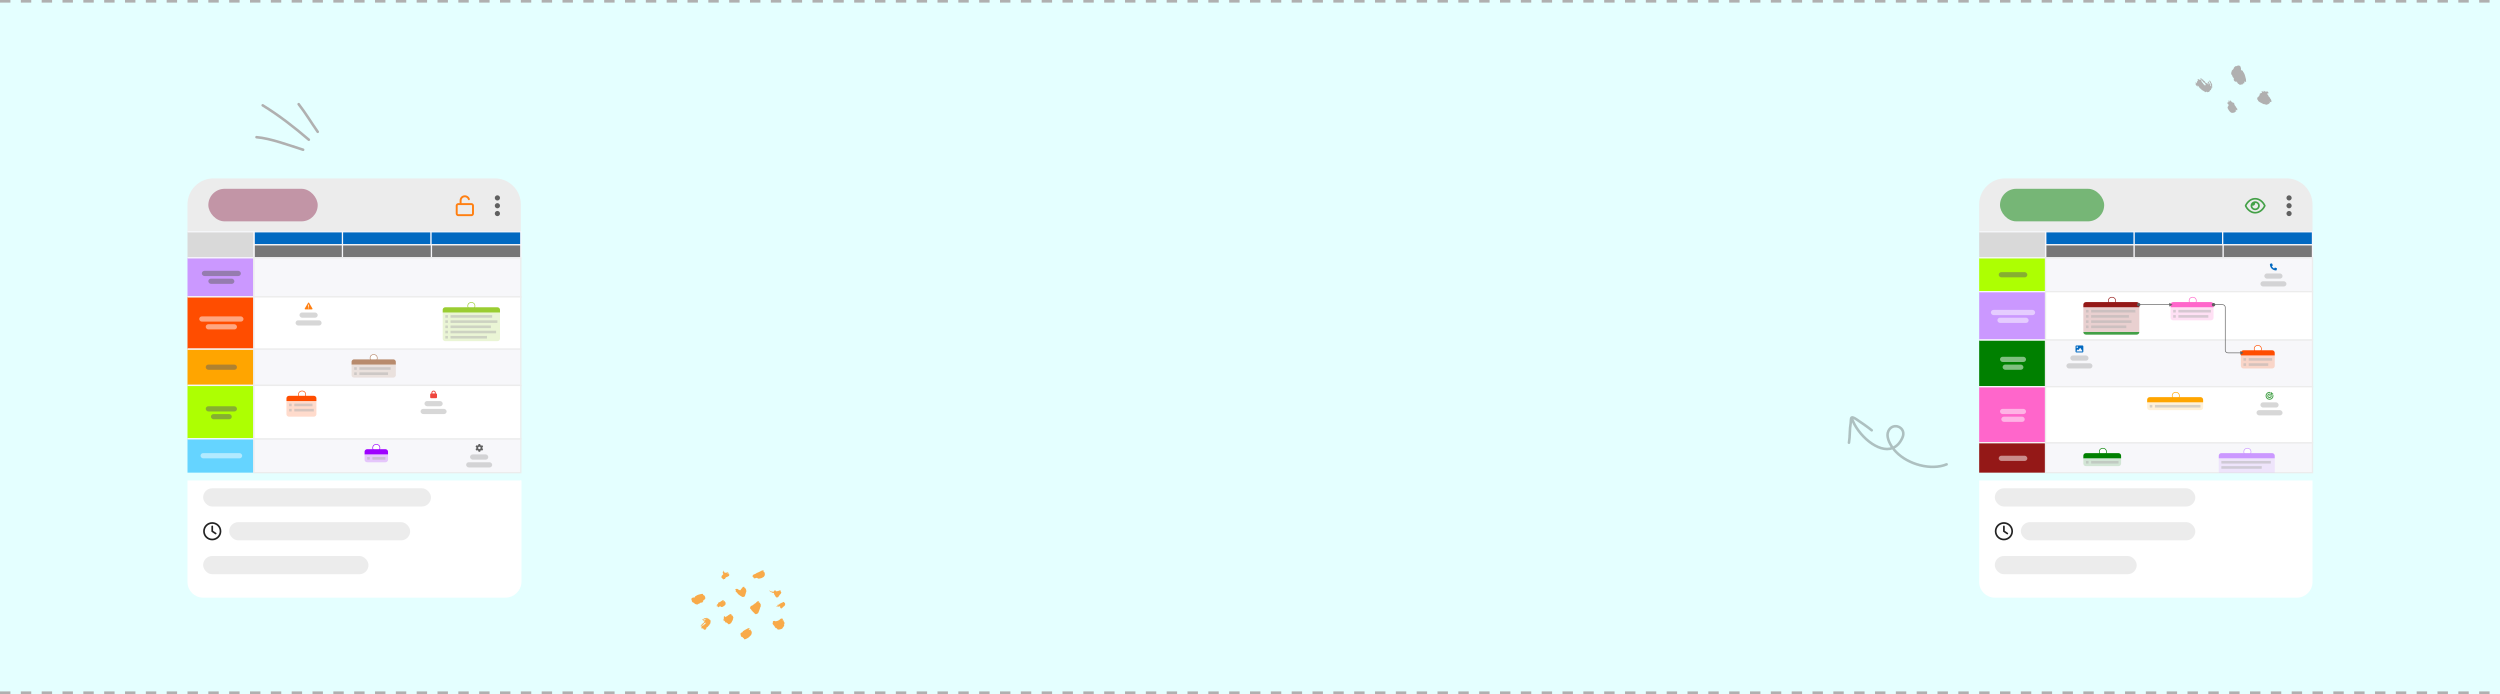 <svg width="1920" height="533" fill="none" xmlns="http://www.w3.org/2000/svg">
	<path fill="#E4FFFF" d="M0 0h1920v533H0z" />
	<path stroke="#B0B0B0" stroke-width="2" stroke-dasharray="8 8" d="M0 1h1920M0 532h1920" />
	<g filter="url(#a)" fill="#fff">
		<path d="M144 363.001h256v78c0 6.627-5.373 12-12 12H156c-6.627 0-12-5.373-12-12v-78Z" />
		<path d="M144 363.001h256-256Zm256 90H144h256Zm-256 0v-90 90Zm256.5-90v77.5c0 6.904-5.596 12.5-12.5 12.5 6.351 0 11.5-5.373 11.5-12v-78h1Z" mask="url(#path-13-outside-1_1293_1173)" />
	</g>
	<rect x="156" y="375.002" width="175" height="14" rx="7" fill="#ECECEC" />
	<rect x="156" y="427.002" width="127" height="14" rx="7" fill="#ECECEC" />
	<rect x="176" y="401.002" width="139" height="14" rx="7" fill="#ECECEC" />
	<g fill="#000" fill-opacity=".86">
		<path d="M162.996 415.002c-3.821-.018-6.998-3.047-6.996-7.003.002-3.985 3.207-7.003 7.007-6.997 3.844.006 6.999 3.069 6.993 7.004-.006 3.991-3.217 6.985-7.004 6.996Zm5.7-6.999c.022-3.121-2.565-5.693-5.694-5.694-3.124-.001-5.701 2.559-5.702 5.689-.002 3.131 2.579 5.693 5.697 5.694 3.121.002 5.718-2.565 5.699-5.689Z" />
		<path d="M162.344 406.15c0-.605-.003-1.21.004-1.816a.97.97 0 0 1 .069-.331c.086-.22.267-.334.492-.361.398-.049.69.199.733.566.008.065.013.131.013.196v3.172c0 .052.013.083.058.112.738.492 1.475.985 2.213 1.479a.815.815 0 0 1 .317.361c.098.236.011.536-.188.707-.278.238-.54.215-.803.042-.865-.57-1.724-1.148-2.588-1.72a.679.679 0 0 1-.321-.613c.004-.598.002-1.196.002-1.794h-.001Z" />
	</g>
	<path d="M144 157c0-11.046 8.954-20 20-20h216c11.046 0 20 8.954 20 20v21H144v-21Z" fill="#ECECEC" />
	<rect x="160" y="145" width="84" height="25" rx="12.5" fill="#993E60" opacity=".5" />
	<path d="M382 166c-.55 0-1.02-.2-1.41-.59-.39-.39-.59-.86-.59-1.41 0-.55.2-1.02.59-1.41.39-.39.86-.59 1.41-.59.55 0 1.02.2 1.41.59.39.39.59.86.59 1.41 0 .55-.2 1.02-.59 1.41-.39.39-.86.59-1.41.59Zm0-6c-.55 0-1.02-.2-1.41-.59-.39-.39-.59-.86-.59-1.41 0-.55.2-1.02.59-1.41.39-.39.86-.59 1.41-.59.55 0 1.02.2 1.41.59.39.39.59.86.59 1.41 0 .55-.2 1.02-.59 1.41-.39.39-.86.59-1.41.59Zm0-6c-.55 0-1.02-.2-1.41-.59-.39-.39-.59-.86-.59-1.41 0-.55.2-1.02.59-1.41.39-.39.86-.59 1.41-.59.55 0 1.02.2 1.41.59.39.39.59.86.59 1.41 0 .55-.2 1.02-.59 1.41-.39.39-.86.59-1.41.59Z" fill="#606060" />
	<path d="M354.498 156.003h7.404c.566.001 1.07.173 1.48.573.356.347.562.772.6 1.269.017.214.017.431.017.646.002 1.81.003 3.62 0 5.43 0 .557-.174 1.053-.565 1.457a1.929 1.929 0 0 1-1.259.604 5.84 5.84 0 0 1-.478.017c-3.21.001-6.421.002-9.631 0-.636-.001-1.174-.234-1.589-.723a1.915 1.915 0 0 1-.46-1.131 9.048 9.048 0 0 1-.016-.546c-.001-1.843-.002-3.687.001-5.53.001-.469.13-.903.422-1.276.31-.396.711-.655 1.21-.741.197-.034.4-.041.601-.047.252-.008.504-.002.77-.002v-.112c.001-.672-.012-1.345.008-2.017.028-.945.337-1.791.961-2.512a3.847 3.847 0 0 1 1.951-1.215 3.727 3.727 0 0 1 1.069-.146c.781.018 1.514.216 2.176.644.57.368 1.023.843 1.343 1.441.134.251.263.507.313.792.059.326-.091.615-.386.777a.721.721 0 0 1-.995-.311c-.077-.158-.142-.322-.217-.482-.174-.369-.447-.653-.769-.896a2.302 2.302 0 0 0-1.434-.469c-.625.004-1.194.192-1.677.605-.462.395-.715.903-.81 1.494a3.379 3.379 0 0 0-.039.493c-.004.602-.002 1.204-.002 1.807v.107h.001Zm2.501 8.502H361.966c.159 0 .307-.038.417-.161.101-.112.123-.255.123-.4v-2.941c0-.981.001-1.961-.001-2.942 0-.163-.027-.32-.159-.435-.118-.103-.263-.129-.415-.129h-9.9c-.278.009-.434.115-.507.354a.794.794 0 0 0-.029.223l-.001 4.446v1.446c.001.271.114.44.348.511.07.021.148.027.223.027 1.644.002 3.289.001 4.933.001h.001Z" fill="#FF7F11" />
	<g stroke="#F7F7FA">
		<path fill="#0169C1" d="M195 178h68.333v10H195z" />
		<path fill="#0169C1" d="M263 178h68.333v10H263z" />
		<path fill="#0169C1" d="M331 178h69v10h-69z" />
		<path fill="#777" d="M331 188h69v10h-69zM195 188h68.333v10H195z" />
		<path fill="#777" d="M263 188h68.333v10H263z" />
	</g>
	<path d="M144 178h51v20h-51v-20Z" fill="#D9D9D9" />
	<path d="M195 178h.5v-.5h-.5v.5Zm0 20v.5h.5v-.5h-.5Zm-51-19.5h51v-1h-51v1Zm50.5-.5v20h1v-20h-1Zm.5 19.5h-51v1h51v-1Z" fill="#F7F7FA" />
	<path d="M144 198h51v30h-51v-30Z" fill="#CB98FF" />
	<path d="M195 198h.5v-.5h-.5v.5Zm0 30v.5h.5v-.5h-.5Zm-51-29.5h51v-1h-51v1Zm50.5-.5v30h1v-30h-1Zm.5 29.5h-51v1h51v-1Z" fill="#F7F7FA" />
	<path d="M144 268h51v28h-51v-28Z" fill="orange" />
	<path d="M195 268h.5v-.5h-.5v.5Zm0 28v.5h.5v-.5h-.5Zm-51-27.5h51v-1h-51v1Zm50.5-.5v28h1v-28h-1Zm.5 27.5h-51v1h51v-1Z" fill="#F7F7FA" />
	<path d="M144 228h51v40h-51v-40Z" fill="#FF4D00" />
	<path d="M195 228h.5v-.5h-.5v.5Zm0 40v.5h.5v-.5h-.5Zm-51-39.5h51v-1h-51v1Zm50.5-.5v40h1v-40h-1Zm.5 39.5h-51v1h51v-1Z" fill="#F7F7FA" />
	<path d="M144 296h51v41h-51v-41Z" fill="#ADFF02" />
	<path d="M195 296h.5v-.5h-.5v.5Zm0 41v.5h.5v-.5h-.5Zm-51-40.5h51v-1h-51v1Zm50.5-.5v41h1v-41h-1Zm.5 40.5h-51v1h51v-1Z" fill="#F7F7FA" />
	<path d="M144 337h51v26h-51v-26Z" fill="#65D4FF" />
	<path d="M195 337h.5v-.5h-.5v.5Zm-51 .5h51v-1h-51v1Zm50.5-.5v26h1v-26h-1Z" fill="#F7F7FA" />
	<path d="M195 337h205v26H195v-26Z" fill="#F7F7FA" />
	<path d="M195 337v-.5h-.5v.5h.5Zm205 0h.5v-.5h-.5v.5Zm0 26v.5h.5v-.5h-.5Zm-205 0h-.5v.5h.5v-.5Zm0-25.5h205v-1H195v1Zm204.5-.5v26h1v-26h-1Zm.5 25.5H195v1h205v-1Zm-204.5.5v-26h-1v26h1Z" fill="#ECECEC" />
	<path d="M195 198h205v30H195v-30Z" fill="#F7F7FA" />
	<path d="M195 198v-.5h-.5v.5h.5Zm205 0h.5v-.5h-.5v.5Zm0 30v.5h.5v-.5h-.5Zm-205 0h-.5v.5h.5v-.5Zm0-29.5h205v-1H195v1Zm204.5-.5v30h1v-30h-1Zm.5 29.5H195v1h205v-1Zm-204.5.5v-30h-1v30h1Z" fill="#ECECEC" />
	<path d="M195 268h205v28H195v-28Z" fill="#F7F7FA" />
	<path d="M195 268v-.5h-.5v.5h.5Zm205 0h.5v-.5h-.5v.5Zm0 28v.5h.5v-.5h-.5Zm-205 0h-.5v.5h.5v-.5Zm0-27.5h205v-1H195v1Zm204.5-.5v28h1v-28h-1Zm.5 27.5H195v1h205v-1Zm-204.5.5v-28h-1v28h1Z" fill="#ECECEC" />
	<path d="M195 228h205v40H195v-40Z" fill="#fff" />
	<path d="M195 228v-.5h-.5v.5h.5Zm205 0h.5v-.5h-.5v.5Zm0 40v.5h.5v-.5h-.5Zm-205 0h-.5v.5h.5v-.5Zm0-39.5h205v-1H195v1Zm204.5-.5v40h1v-40h-1Zm.5 39.5H195v1h205v-1Zm-204.5.5v-40h-1v40h1Z" fill="#ECECEC" />
	<path d="M195 296h205v41H195v-41Z" fill="#fff" />
	<path d="M195 296v-.5h-.5v.5h.5Zm205 0h.5v-.5h-.5v.5Zm0 41v.5h.5v-.5h-.5Zm-205 0h-.5v.5h.5v-.5Zm0-40.5h205v-1H195v1Zm204.5-.5v41h1v-41h-1Zm.5 40.5H195v1h205v-1Zm-204.5.5v-41h-1v41h1Z" fill="#ECECEC" />
	<circle cx="362" cy="235" r="2.75" fill="#fff" stroke="#9ACD31" stroke-width=".5" />
	<path d="M340 238a2 2 0 0 1 2-2h40a2 2 0 0 1 2 2v2h-44v-2Z" fill="#9ACD31" />
	<path opacity=".2" d="M340 240h44v20a2 2 0 0 1-2 2h-40a2 2 0 0 1-2-2v-20Z" fill="#9ACD31" />
	<g fill="#B0B0B0">
		<path opacity=".5" d="M342 242h2v2h-2zM346 242h32v2h-32zM342 246h2v2h-2zM346 246h36v2h-36zM342 250h2v2h-2zM346 250h31v2h-31zM342 254h2v2h-2zM346 254h35v2h-35zM342 258h2v2h-2zM346 258h28v2h-28z" />
	</g>
	<rect opacity=".5" x="158" y="280" width="24" height="4" rx="2" fill="#606060" />
	<g fill="#fff">
		<rect opacity=".5" x="153" y="243" width="34" height="4" rx="2" />
		<rect opacity=".5" x="158" y="249" width="24" height="4" rx="2" />
	</g>
	<rect opacity=".5" x="154" y="348" width="32" height="4" rx="2" fill="#fff" />
	<g fill="#606060">
		<rect opacity=".5" x="155" y="208" width="30" height="4" rx="2" />
		<rect opacity=".5" x="160" y="214" width="20" height="4" rx="2" />
	</g>
	<g fill="#606060">
		<rect opacity=".5" x="158" y="312" width="24" height="4" rx="2" />
		<rect opacity=".5" x="162" y="318" width="16" height="4" rx="2" />
	</g>
	<circle cx="287" cy="275" r="2.75" fill="#fff" stroke="#B88B6D" stroke-width=".5" />
	<path d="M270 278a2 2 0 0 1 2-2h30a2 2 0 0 1 2 2v2h-34v-2Z" fill="#B88B6D" />
	<path opacity=".2" d="M270 280h34v8a2 2 0 0 1-2 2h-30a2 2 0 0 1-2-2v-8Z" fill="#B88B6D" />
	<g fill="#B0B0B0">
		<path opacity=".5" d="M272 282h2v2h-2zM276 282h24v2h-24zM272 286h2v2h-2zM276 286h22v2h-22z" />
	</g>
	<circle cx="232" cy="303" r="2.75" fill="#fff" stroke="#FF4D00" stroke-width=".5" />
	<path d="M220 306a2 2 0 0 1 2-2h19a2 2 0 0 1 2 2v2h-23v-2Z" fill="#FF4D00" />
	<path opacity=".2" d="M220 308h23v10a2 2 0 0 1-2 2h-19a2 2 0 0 1-2-2v-10Z" fill="#FF4D00" />
	<g fill="#B0B0B0">
		<path opacity=".5" d="M222 310h2v2h-2zM226 310h14v2h-14zM222 314h2v2h-2zM226 314h15v2h-15z" />
	</g>
	<circle cx="289" cy="344" r="2.75" fill="#fff" stroke="#9E01FF" stroke-width=".5" />
	<path d="M280 347a2 2 0 0 1 2-2h14a2 2 0 0 1 2 2v2h-18v-2Z" fill="#9E01FF" />
	<path opacity=".2" d="M280 349h18v4a2 2 0 0 1-2 2h-14a2 2 0 0 1-2-2v-4Z" fill="#9E01FF" />
	<g fill="#B0B0B0">
		<path opacity=".5" d="M282 351h2v2h-2zM286 351h10v2h-10z" />
	</g>
	<rect opacity=".5" x="361" y="349" width="14" height="4" rx="2" fill="#B0B0B0" />
	<rect opacity=".5" x="358" y="355" width="20" height="4" rx="2" fill="#B0B0B0" />
	<path d="M368.169 346.999c-.175-.018-.332-.031-.488-.052-.139-.018-.227-.094-.255-.236-.038-.196-.08-.391-.126-.585a.159.159 0 0 0-.069-.085 8.563 8.563 0 0 0-.418-.234.157.157 0 0 0-.11-.015c-.19.055-.378.115-.566.179-.138.047-.245.012-.336-.096a2.963 2.963 0 0 1-.478-.813.269.269 0 0 1 .081-.322c.146-.128.291-.259.44-.384.047-.039.057-.08.055-.137-.005-.149.002-.299-.003-.448a.187.187 0 0 0-.048-.119c-.138-.132-.283-.258-.424-.386-.129-.116-.152-.211-.088-.367.109-.268.249-.518.43-.744.134-.168.206-.189.408-.125.177.056.353.115.531.167.032.009.078 0 .109-.017.14-.077.278-.158.413-.243a.168.168 0 0 0 .073-.093c.047-.19.087-.382.128-.574a.26.26 0 0 1 .217-.218c.334-.07.669-.067 1.004-.004.126.023.197.099.223.223.04.192.081.384.127.574a.174.174 0 0 0 .074.093c.135.085.274.166.413.243a.161.161 0 0 0 .109.016c.19-.056.379-.115.567-.179.132-.045.237-.015.33.088.222.246.369.534.487.838.045.115.013.22-.082.304-.15.134-.301.267-.446.406a.192.192 0 0 0-.047.119 5.553 5.553 0 0 0 0 .447.196.196 0 0 0 .049.119c.141.134.288.261.432.392.118.108.139.205.081.354a2.995 2.995 0 0 1-.466.787c-.098.121-.185.146-.333.1-.189-.059-.377-.122-.567-.178a.178.178 0 0 0-.117.017 7.82 7.82 0 0 0-.41.23.171.171 0 0 0-.074.092c-.047.197-.087.395-.129.593-.025.116-.095.191-.213.209-.167.027-.336.045-.489.065l.001-.001Zm-.019-2.067a.949.949 0 0 0 .948-.933.948.948 0 0 0-1.895-.01.948.948 0 0 0 .947.943Z" fill="#606060" />
	<rect opacity=".5" x="230" y="240" width="14" height="4" rx="2" fill="#B0B0B0" />
	<rect opacity=".5" x="227" y="246" width="20" height="4" rx="2" fill="#B0B0B0" />
	<path d="M237.035 237.625h-2.522a.56.56 0 0 1-.287-.068.437.437 0 0 1-.217-.307.504.504 0 0 1 .067-.36l.72-1.221.689-1.168.602-1.023.511-.865a.448.448 0 0 1 .173-.175.46.46 0 0 1 .586.101c.052.06.091.132.132.202l.5.85.466.796.492.838.491.836.477.813a.563.563 0 0 1 .085.304.454.454 0 0 1-.385.438.838.838 0 0 1-.123.009h-2.457Zm.247-2.812v-.563c0-.037-.001-.074-.005-.112a.27.27 0 0 0-.218-.254.275.275 0 0 0-.307.147.395.395 0 0 0-.033.173v1.191c0 .031.001.062.004.093a.27.27 0 0 0 .213.249.274.274 0 0 0 .31-.14.393.393 0 0 0 .036-.179v-.605Zm.093 1.689a.364.364 0 0 0-.375-.377.364.364 0 0 0-.375.374c0 .219.157.375.378.375a.363.363 0 0 0 .372-.372Z" fill="#FF7F11" />
	<rect opacity=".5" x="326" y="308" width="14" height="4" rx="2" fill="#B0B0B0" />
	<rect opacity=".5" x="323" y="314" width="20" height="4" rx="2" fill="#B0B0B0" />
	<path d="M331.313 302.181v-.034c0-.167-.002-.335.001-.502.004-.229.048-.451.141-.663.086-.197.207-.371.365-.52a1.691 1.691 0 0 1 .928-.437c.072-.009.145-.021.218-.024a1.909 1.909 0 0 1 .668.119c.128.049.25.11.359.191a1.504 1.504 0 0 1 .469.507 1.728 1.728 0 0 1 .22.756c.004.191.004.383.005.575v.033h.026c.064.001.128 0 .192.003a.75.75 0 0 1 .467.186.704.704 0 0 1 .248.495c.003.037.004.075.004.113l.001 2.099a.738.738 0 0 1-.59.722.957.957 0 0 1-.177.018l-3.693.001a.787.787 0 0 1-.449-.121.725.725 0 0 1-.34-.626c-.001-.721-.002-1.441 0-2.162a.721.721 0 0 1 .454-.666.888.888 0 0 1 .331-.062h.152v-.001Zm2.626-.001v-.481c0-.103-.011-.206-.038-.306a.87.87 0 0 0-.255-.424.955.955 0 0 0-.545-.235.96.96 0 0 0-.435.054.866.866 0 0 0-.46.361.97.97 0 0 0-.144.52c-.002.163 0 .326 0 .489l.001.023h1.876v-.001Z" fill="#EF453D" />
	<g fill-rule="evenodd" clip-rule="evenodd" fill="#B0B0B0">
		<path d="m1725.1 62.385-.56.553c-.3.04-.34-.339-.62-.361-.12.102-.23.206-.41.36.14.384.43.85-.15 1.174-.22.131-.3-.228-.48-.16-.36.175-.39.5-.5.877-.77-.128-1.46.343-2.26.331-.38-.231-.59-.707-1.13-.77-.17-.019-.44-.336-.44-.51.02-.536-.59-.469-.68-.735-.13-.395-.45-.498-.6-.753-.34.139-.3.35-.29.668-.66-.599-1.34-1.062-1.56-1.939.11-.136.23-.285.41-.502-.36-.2-.3-.659-.58-.92-.47-.433-.74-.976-.88-1.571-.12-.498-.48-.79-.81-1.132.02-.506.04-1.024.07-1.552l.21-.02c.02-.216-.03-.503.08-.691.16-.259.08-.618.42-.806.24-.131.42-.38.61-.585.17-.17.37-.33.46-.534.13-.265.11-.626.28-.846.31-.411.73-.751 1.13-1.15.59.18 1.12-.168 1.63-.363.63-.237 1.17-.11 1.67.114.51.23.65.845.8 1.337.19.63.29 1.3.16 1.966.76.175 1.47.355 1.61 1.252 1.4 1.61 1.61 3.686 2.2 5.609.15.51-.13 1.1.21 1.659ZM1738.61 70.624c-.02-.318-.4-.357-.35-.649.21-.285.58-.286.73-.11.53.653 1.19.528 1.87.444.2-.025.41-.004.61-.003.51.192.54.703.75 1.098-.04.217-.23.302-.37.437-.21.065-.37-.371-.62-.033-.13.257.08.612.17.698.5.508.84 1.084 1.03 1.759.79.285.84 1.144 1.33 1.667.52.554.68 1.251.71 1.996.02.314-.25.378-.34.595-.29-.304-.74-.035-1.04-.704.03.643.4.984.09 1.243-.5.417-1.01.957-1.6 1.083-.56.122-1.28.636-1.87-.04a.298.298 0 0 0-.21-.07c-1.17.146-2.02-.6-2.97-1.05-.76-.359-1.5-.757-2.11-1.369-.34-.34-.25-.944-.77-1.089-.12-.492.09-.988-.29-1.483 1.27-.122 1.25-1.504 2.12-1.964.08-.226-.12-.303-.15-.464 0-.224.26-.273.26-.267.18-.386-.21-.457-.05-.677.15-.038.21.082.3.165.38.027.45-.416.76-.508h.6c.11-.478-.17-.86-.34-1.323.32-.096.57-.056.8.212.23.273.48.552.95.406ZM1686.12 64.107c.27.06.35.258.53.183 0-.36-.43-.44-.55-.756.08-.094.15-.179.28-.331l.83.822c-.33-.643.55-1.175.13-1.762.33.07.51-.146.69-.36.05-.291-.33-.328-.35-.593.11-.254.35-.41.56-.594.31.044.41.35.64.507.39.012.79.08 1.14-.16.06.224.39.336.39.428 0 .412.53.595.39 1.069-.14.438.62.508.5.99.69.03.52.821 1 1.098.43.252.75.704 1.09 1.046.23-.076.11-.212.16-.32.22-.239.27.258.47.122.01-.062.06-.14.03-.194-.29-.706-.57-1.427-1.27-1.846-.73-.438-.78-.406-1.28-1.37-.15-.273-.62.055-.56-.422.04-.264-.46-.347-.33-.708-.27-.076-.52-.265-.83-.233-.06-.122.01-.2.09-.288.24-.275.52-.33.84-.128.26.17.37.526.73.588.25.045.28.431.61.406.07-.006.25.167.24.24-.07.512.36.469.63.652.26.179.54.401.65.806.13.499.62.723 1.11.925.27.113.33-.17.53-.131.05.513.47.739.77 1.02.2.012.32-.162.31-.183-.23-.281-.13-.828-.68-.853.03-.42-.14-.895.41-1.205.15.219.29.493.4.713.11.24.17.505.4.677.26.2.11.614.44.787.33.178.13.414.1.674-.03.261.46.39.35.762.26-.017.33-.239.49-.361-.04-.336-.42-.503-.38-.94.06-.641-.03-.64-.65-1.69-.23-.382-.36-.818-.54-1.257.69-.107 1 .327 1.21.832.18.423.43.805.62 1.196.18.366.64.722.43 1.274-.14.37.31.713.14 1.115-.19-.006-.4-.04-.52.294l.73.076c-.1.364-.32.533-.7.481.16.749-.6 1.227-.54 1.906-.28.26-.57.09-.87.153.07.137.14.27.2.407-.03.195-.49-.038-.37.387.03.122-.26.391-.46.505-.15.089-.38.06-.58.051-.28-.012-.33.334-.58.367-.1-.467-.52-.415-.81-.526-.43-.16-.6.574-1.21.257-.04-.031.14-.341-.08-.383-.81-.15-1.29-.944-2.11-1.082-.06-.01-.11-.14-.17-.157-.49-.119-.13-1.053-.89-.888-.32-.313-.74-.574-.93-.95-.28-.583-.72-1.009-1.16-1.451-.05-.053-.12-.088-.21-.147-.19.14-.07.346-.08.509 0 .112.26.178.07.422-.73-.708-1.56-1.308-1.64-2.478ZM1712.75 77.75c-.19-.24-.31-.39-.42-.52-.02-.129.02-.143.14-.133.19.017.38-.02.55.164.29.331.63.621.93.946.25.263.52.492.88.518.55.04.77.498 1.12.751-.03.651.2 1.127.55 1.638.35.52.84.97 1.03 1.621.08.27.43.46.65.679.01.361-.05.717.18 1.016l-.36.354c-.37 0-.43-.445-.77-.522-.19.077-.39.201-.17.406.23.22-.17.623.5.66-.75.483-1.38.752-1.71 1.262-.28.216-.37-.18-.69-.055-.87.348-1.57.11-2.24-.47-.81-.704-1.33-1.593-1.83-2.51-.39-.7-.43-1.321.14-1.983.52-.6.42-1.186-.14-1.773-.23-.23-.46-.45-.68-.665.05-.295.28-.074.36-.162.33-.126.01-.59.42-.683.26-.04.28.373.56.35.02-.06.07-.151.05-.174-.25-.252-.17-.675-.5-.894-.09-.059.07-.2.15-.286.25-.067.34.16.48.28.15.13.28.276.37.366.23.068.27-.087.45-.182Z" />
	</g>
	<path d="M229.373 80c5.334 6.841 9.686 14.18 14.627 21.23m-42.253-20.339c12.668 7.779 24.434 16.959 35.422 26.404M197 105.357c10.92.906 25.316 6.353 35.802 9.643" stroke="#B0B0B0" stroke-width="2" stroke-miterlimit="1.5" stroke-linecap="round" stroke-linejoin="round" />
	<g fill-rule="evenodd" clip-rule="evenodd" fill="#F8AA49">
		<path d="m539.717 456.022.399.398c.029.216-.244.244-.26.446l.26.288c.277-.096.614-.302.848.109.095.153-.165.215-.116.344.127.25.361.275.634.354-.093.548.248 1.04.239 1.605-.167.274-.511.423-.556.809-.014.121-.243.313-.369.309-.387-.011-.338.42-.531.484-.285.095-.36.32-.544.429.1.242.253.211.483.205-.433.472-.767.952-1.401 1.112a45.837 45.837 0 0 0-.363-.289c-.144.251-.476.209-.665.413-.312.334-.705.524-1.135.624-.359.083-.57.338-.817.576l-1.122-.049-.014-.151c-.157-.014-.364.023-.5-.059-.186-.112-.446-.056-.582-.298-.095-.171-.275-.295-.423-.434-.123-.117-.238-.259-.385-.329-.192-.092-.453-.073-.612-.194-.297-.227-.543-.52-.831-.807.13-.418-.121-.799-.262-1.163-.172-.446-.079-.831.083-1.185.165-.362.61-.463.966-.57.455-.135.939-.205 1.42-.114.126-.539.256-1.048.905-1.145 1.163-1 2.663-1.146 4.052-1.565.369-.111.795.09 1.199-.153ZM601.398 475.524l-.24.022c-.066.126.076.179.109.282.029.197-.275.207-.247.437.046.037.108.129.168.128.772-.019.676.213.712.843.004.074.024.095.074.155.703.832.701 1.428.029 2.269.088.112.28-.017.359.185-.173.323-.015.794-.44 1.077-.088.059-.04.321-.054.49-.543-.05-.314.859-.909.744-.151.164 0 .371-.103.541-.12.197-.339.169-.507.254-.584.301-1.245.354-1.865.534-.522.151-1.079-.117-1.579-.251-.138-.203-.042-.406-.091-.592l-.39.168c.037-.196.068-.358.095-.508-.276-.058-.309.204-.513.235l-.84-.837v-.458c-.578-.009-.603-.482-.7-.911-.704.004-.521-.885-1.082-1.042.016-.323-.13-.642.187-.883.035-.027.064-.124.046-.147-.376-.458.073-.828.146-1.222.358-.153.748-.161 1.142-.147.087.003.211-.037.255.006.551.543 1.09.051 1.631-.007.469-.05.872-.295 1.266-.512a5.41 5.41 0 0 0 1.084-.772c.359-.335.771-.783 1.398-.44.112.061.286.016.431.007.247-.016.353.133.428.352ZM580.471 471.732c-.293-.115-.581-.251-.818-.509-.451-.49-.92-.966-1.419-1.406a3.149 3.149 0 0 1-.603-.746c-.118-.2-.459-.072-.41-.376.04-.248-.24-.302-.319-.474-.09-.194-.077-.444-.359-.537-.119-.048-.173.281-.349.076-.346-.396.355-.66.135-1.06l-.285.136c-.116-.078-.078-.242-.044-.284.274-.345.387-.797.745-1.084a1.37 1.37 0 0 1 .421-.248c.511-.181 1.035-.405 1.385-.834.216-.263.565-.216.776-.48.18-.225.341-.559.736-.511.37-.367.763-.715 1.103-1.107.45-.52 1.025-.524 1.623-.455.089.011.162.151.236.224-.111.295-.183.585-.507.89.334-.107.525-.183.745-.169.301.019.484.116.496.439.006.135-.048.282.089.397.384.322.441.766.396 1.219-.043.433.127.868-.216 1.304-.247.315-.249.812-.398 1.214-.399 1.077-.792 2.157-1.239 3.215-.215.509-.736.721-1.223.925-.223.092-.456.159-.697.241ZM575.786 482.822c-.206.241-.496.428-.505.627-.014.327-.462.092-.393.423.558.072.999-.396 1.55-.36.117.296.223.594.175.841.139.196.27.11.424.17.139.491.383 1.015.296 1.56-.111.691-.266 1.392-.801 1.92-.248.245-.516.472-.736.739-.726.882-1.719 1.377-2.707 1.879a3.974 3.974 0 0 1-1.313.379c-.227-.054-.314-.255-.512-.409l.001-.508c-.152-.192-.423.02-.616-.113-.118-.082-.071-.205-.082-.319l-.266-.012.143-.294c.012-.069-.021-.079-.104-.071-.606.052-.997-.304-1.36-.73-.09-.411.044-.837-.23-1.283-.282-.459.172-1.215.716-1.415.445-.164.896-.273.996-.859.028-.162.245-.356.418-.419.475-.173.803-.56 1.247-.774.412-.198.797-.456 1.217-.636.128-.054.251-.089.359-.186.402-.36.924-.434 1.42-.56.318-.081.44.205.663.41ZM570.077 458.47a30.299 30.299 0 0 0-.019-.242l-.327.151c-.219-.544-.808-.579-1.223-.863-.165-.111-.776-.545-.899-.693-.034-.042-.061-.13-.09-.13-.333.004-.464-.291-.695-.434-.197-.124-.086-.517-.444-.464-.053-.555-.591-.732-.879-1.105-.174-.226-.403-.412-.605-.612v-.353c.127-.036.294.034.377-.152-.053-.293-.391-.385-.5-.648-.02-.321.052-.57.449-.564.086.002.192.033.258-.005.614-.347 1.052.047 1.492.362.45.324.962.478 1.399.645.581-.259.667-.825 1.017-1.187.326-.339.756-.595.893-1.104.032-.121.185-.333.379-.296.323.061.596-.249.899-.11.136.063.231.206.26.409.028.194-.246.274-.111.459.105.144.265.105.395.085.22-.032.346.112.415.248.094.185.11.41.159.617.403-.036.288.356.324.505.05.207.136.418.151.635.016.23.001.462.005.692a.637.637 0 0 1-.111.392c-.061.093-.005.2-.203.251-.214.056.135.194.044.388-.365.776-.497 1.636-.833 2.427a.638.638 0 0 1-.317.353c-.521.279-1.061.459-1.66.343ZM586.214 438c.502.559.502.559.011 1.22.595.02.595.02.99.25-.146.32-.252.667.152.917.055.034.081.142.088.219.037.451-.202.878-.121 1.335-.412.384-.532 1.043-1.065 1.28-.565.252-1.045.651-1.663.82-.756.207-1.506.366-2.33.35-.205-.248-.458-.477-.851-.344l-.015-.268c-.804.002-1.532.523-2.342.346-.289-.101-.154-.464-.345-.553-.25-.117-.136-.469-.418-.53-.246-.052-.344-.262-.468-.411.044-.329.477-.066.499-.383-.088-.133-.342.007-.375-.258.32-.49.83-.714 1.375-.948.59-.253 1.241-.436 1.7-.934.164-.179.396-.174.595-.245.586-.208 1.134-.491 1.694-.748.704-.323 1.324-.827 2.112-.999.25-.055.492-.07.777-.116ZM556.128 475.781c-.23.018-.258.288-.469.251-.206-.148-.207-.416-.08-.518.472-.378.382-.85.321-1.335-.018-.142-.003-.288-.002-.432.138-.363.508-.388.794-.537.156.027.217.167.315.263.047.15-.268.267-.024.445.186.09.443-.06.504-.12.368-.358.783-.6 1.271-.736.206-.559.827-.597 1.205-.945.4-.368.904-.484 1.442-.508.227-.01.274.177.43.245-.219.202-.025.527-.509.738.465-.02.711-.283.899-.063.301.354.691.72.782 1.138.088.402.459.908-.029 1.334a.195.195 0 0 0-.051.149c.106.832-.433 1.438-.758 2.113-.259.541-.547 1.066-.989 1.502-.246.243-.682.175-.787.549-.356.081-.714-.07-1.072.206-.088-.907-1.087-.894-1.419-1.512-.163-.056-.219.088-.335.11-.162-.004-.197-.187-.193-.185-.279-.132-.33.149-.489.036-.028-.106.059-.151.119-.22.02-.269-.3-.315-.367-.534v-.431c-.345-.076-.622.125-.956.24-.069-.227-.04-.406.153-.567.198-.165.399-.343.294-.676ZM540.962 483.767c.043-.191.186-.246.132-.38-.26.005-.318.308-.546.39l-.24-.194.595-.591c-.465.236-.85-.392-1.274-.091.052-.237-.105-.364-.259-.493-.211-.038-.238.237-.429.247-.184-.079-.297-.244-.429-.395.031-.224.253-.297.366-.459.009-.274.058-.557-.115-.811.161-.039.242-.278.309-.278.297-.001.429-.379.772-.275.317.097.368-.445.715-.358.023-.493.594-.371.794-.71.182-.308.508-.533.755-.779-.055-.163-.153-.079-.23-.114-.173-.153.185-.189.087-.333-.044-.009-.101-.039-.139-.023-.511.206-1.032.408-1.334.907-.317.523-.294.554-.99.913-.198.103.039.437-.305.393-.191-.025-.251.332-.512.235-.055.198-.191.373-.168.594-.088.042-.145-.004-.208-.061-.199-.177-.239-.375-.093-.599.122-.188.38-.264.425-.519.033-.182.311-.199.294-.433-.005-.056.12-.181.173-.174.369.047.339-.255.471-.448.129-.189.29-.385.582-.463.361-.095.522-.444.668-.79.082-.195-.122-.237-.094-.377.37-.038.534-.338.737-.548.009-.14-.117-.232-.132-.22-.203.164-.598.092-.617.483-.303-.019-.646.098-.87-.289.158-.11.356-.211.515-.286.174-.082.365-.121.489-.284.144-.189.444-.084.569-.315.128-.236.299-.096.487-.072.189.024.282-.329.55-.248-.012-.187-.172-.237-.261-.353-.242.034-.363.302-.678.273-.464-.044-.463.024-1.222.464-.276.16-.591.253-.908.384-.077-.489.236-.712.601-.861.306-.126.582-.305.864-.443.264-.129.522-.457.921-.308.268.101.515-.214.805-.099-.004.138-.029.288.213.372l.055-.516c.263.065.385.225.348.498.54-.117.886.427 1.377.38.187.198.064.41.11.618l.294-.143c.141.026-.027.354.28.268.088-.025.283.185.365.324.064.109.043.276.037.415-.009.2.241.236.265.416-.338.066-.3.365-.38.576-.116.303.414.426.185.857-.022.032-.246-.101-.276.058-.109.58-.683.917-.782 1.5-.008.047-.102.077-.114.125-.085.343-.76.092-.641.633-.226.225-.415.525-.687.657-.421.204-.729.514-1.048.826-.039.037-.064.089-.106.15.1.14.25.05.367.056.082.004.129-.184.305-.046-.511.516-.945 1.111-1.79 1.167ZM594.209 454.715c.111-.1.171-.16.15-.258-.065-.273-.432.024-.482-.279-.029-.056-.01-.098.045-.098.281 0 .656.049.666-.329.012-.435.438-.178.535-.407.247.14.633.064.714.455.017.081-.017.174.139.268.896.105 1.787-.189 2.627-.57.288-.131.539-.107.807-.154.236 1.22.236 1.22.626 1.365-.079.525-.155 1.055-.603 1.43a.925.925 0 0 0-.315.566c-.472.049-.547.474-.675.789-.162.396-.546.568-.751.902-.026.042-.004.113-.004.19-.437.099-.842.36-1.383.253-.219-.326-.681-.508-.838-.972-.151-.446-.507-.773-.723-1.174-.199-.372-.276-.809-.417-1.246-.315-.206-.711-.12-1.081-.145-.391-.351-.894-.581-1.323-.608-.371-.241-.558-.727-1.076-.787l.076-.57c.398.609.43.524 1.447.898.626.23 1.316.067 1.839.481ZM550.819 464.816l-.374.296c-.094.018-.104-.014-.097-.098.012-.139-.015-.271.118-.388.24-.21.45-.453.684-.668.19-.175.356-.364.374-.626.029-.39.36-.545.543-.796.471.026.814-.14 1.183-.389.376-.253.701-.6 1.172-.735.195-.056.332-.308.49-.465.261-.004.519.036.734-.126l.257.255c-.001.265-.322.311-.378.548.055.138.146.279.294.125.159-.164.45.12.477-.355.349.532.543.976.911 1.216.157.201-.13.263-.039.486.251.62.079 1.121-.341 1.597-.508.576-1.15.949-1.812 1.306-.506.273-.955.302-1.433-.104-.434-.368-.857-.299-1.282.104-.165.158-.324.322-.48.478-.214-.036-.054-.195-.118-.254-.091-.235-.425-.008-.493-.298-.029-.184.269-.198.253-.402-.043-.011-.109-.047-.125-.031-.183.175-.488.117-.646.354-.043.064-.145-.049-.207-.107-.048-.18.115-.24.203-.34.092-.106.198-.201.264-.266.049-.165-.063-.193-.132-.317ZM557.465 443.132l.164.356c-.056.136-.151.158-.274.173-.221.029-.365.159-.346.4.035.448-.178.578-.612.596-.24.01-.546.13-.658.465-.281.055-.147-.344-.265-.346-.29-.004-.38-.235-.547-.374-.155-.13-.29-.283-.434-.427l-.448-.446c.041-.312.025-.663.147-.958a5.25 5.25 0 0 1 .319-.654c.143-.244.508-.041.549-.413.024-.208.304-.387.468-.579-.052-.517-.701-.834-.467-1.439h.201c.034-.168-.147-.333-.008-.543.074-.111.237-.325.156-.525l.45-.158c.011.041.046.103.029.124-.071.09-.188.155-.229.254-.04.099-.009.227-.009.341.132.063.186-.079.297-.11.118.16.06.532.482.338l-.178.394c.097.08.201.239.307.241.536.005 1.092.109 1.601-.118.388-.173.759-.098 1.15-.104.066.307-.091.446-.278.467-.238.028-.352.141-.444.385.237-.012.467.02.664-.046.225-.076.412-.155.593.048-.019.266-.309.333-.397.535.155.163.193-.011.284-.054.257.044.395.205.351.469-.035.215-.164.41-.12.645.033.173-.119.29-.227.33-.537.196-.999.53-1.497.793-.283.15-.468.069-.774-.06ZM602.318 462.361c.126.12.004.276.079.415l-.268.014c-.02.09.018.169.093.211.179.1.398-.049.589.096.167.189.071.458.148.697.199.607-.365 1.624-.954 1.936-.459.242-.8.59-1.055 1.121-.066.044-.112-.111-.218-.138-.316.039-.302.333-.39.554-.217.129-.453.006-.672.076-.029-.335-.114-.575-.457-.735-.302-.139-.141-.49-.163-.748l.244-.026c-.027-.287-.233-.24-.39-.222-.298.033-.538.362-.9.131-.116-.075-.215.151-.32.24-.205.175-.401.152-.595.023-.087-.261.287-.29.228-.52-.493-.077-.831.515-1.434.305.519-.286 1.005-.508 1.437-.807.436-.301 1.099-.222 1.403-.868-.706.233-1.292.571-1.908.857.2-.303.438-.516.799-.664.693-.284 1.346-.666 2.018-1.002.36-.179.719-.362 1.091-.511.1-.04.199-.056.297-.127.514-.37.578-.378 1.298-.308Z" />
	</g>
	<path opacity=".3" d="M1420 340c.88-4.927.42-10.105 1.33-14.998.15-.829.02-3.648.66-4.25m0 0c.82-.781 3.38 1.035 3.99 1.442 3.06 2.051 8.38 5.677 11.5 8.27m-15.49-9.712c4.37 13.197 20.59 27.729 31.66 23.295m0 0c2.93-1.174 5.5-3.678 7.4-7.887 3.58-7.96-7.27-12.432-10.74-5.207-1.92 3.989.55 9.262 3.34 13.094Zm0 0c.8 1.1 1.63 2.082 2.39 2.88 9.4 9.899 27.23 14.554 38.96 9.689" stroke="#2E2E2E" stroke-width="2" stroke-miterlimit="1.5" stroke-linecap="round" stroke-linejoin="round" />
	<g filter="url(#b)">
		<path d="M1520 363h256v78c0 6.627-5.37 12-12 12h-232c-6.63 0-12-5.373-12-12v-78Z" fill="#fff" />
	</g>
	<rect x="1532" y="375" width="154" height="14" rx="7" fill="#ECECEC" />
	<rect x="1532" y="427" width="109" height="14" rx="7" fill="#ECECEC" />
	<rect x="1552" y="401" width="134" height="14" rx="7" fill="#ECECEC" />
	<g fill="#000" fill-opacity=".86">
		<path d="M1539 415c-3.83-.018-7-3.047-7-7.003 0-3.985 3.21-7.003 7.01-6.997 3.84.006 7 3.069 6.99 7.004-.01 3.991-3.22 6.985-7 6.996Zm5.7-6.999c.02-3.121-2.57-5.693-5.7-5.694-3.12-.001-5.7 2.559-5.7 5.689 0 3.131 2.58 5.693 5.7 5.694 3.12.002 5.72-2.565 5.7-5.689Z" />
		<path d="M1538.34 406.148c0-.605 0-1.21.01-1.816 0-.111.03-.227.07-.331.08-.22.26-.334.49-.361.4-.049.69.199.73.566.01.065.01.131.02.196 0 1.057 0 2.115-.01 3.172 0 .052.02.083.06.112l2.22 1.479c.13.092.25.207.31.362.1.235.01.535-.19.706-.27.238-.54.215-.8.042-.86-.57-1.72-1.148-2.59-1.72a.686.686 0 0 1-.32-.613c.01-.598 0-1.196 0-1.794Z" />
	</g>
	<path d="M1520 157c0-11.046 8.95-20 20-20h216c11.05 0 20 8.954 20 20v21h-256v-21Z" fill="#ECECEC" />
	<g fill="#43A047">
		<path d="M1731.82 163.999a8.487 8.487 0 0 1-1.63-.214 6.26 6.26 0 0 1-1.24-.431 9.492 9.492 0 0 1-1.54-.891c-.51-.366-.97-.78-1.4-1.23a10.301 10.301 0 0 1-1.82-2.628l-.12-.282c-.1-.233-.08-.461.02-.692.28-.661.66-1.272 1.08-1.858.45-.623.97-1.178 1.55-1.69a9.059 9.059 0 0 1 2.21-1.428 6.25 6.25 0 0 1 1.81-.543c.4-.052.8-.091 1.2-.109.26-.012.52.011.78.042.34.041.68.094 1.01.164.46.093.89.248 1.31.443.55.256 1.07.555 1.56.91.49.358.94.763 1.36 1.201a10.97 10.97 0 0 1 1.95 2.864c.12.249.12.495 0 .744-.42.871-.93 1.686-1.56 2.427a9.992 9.992 0 0 1-1.69 1.596c-.39.287-.81.54-1.24.765-.5.26-1.02.477-1.57.604-.34.079-.7.133-1.05.181-.24.033-.48.039-.73.053-.08.006-.17.001-.25.001v.001Zm.2-1.28c.38-.011.78-.046 1.18-.13a6.816 6.816 0 0 0 2.68-1.228c.46-.341.86-.74 1.25-1.153.61-.648 1.08-1.392 1.48-2.171.01-.019.01-.052.01-.071-.25-.485-.53-.949-.85-1.394-.38-.548-.85-1.028-1.35-1.483-.41-.37-.85-.693-1.33-.962-.84-.465-1.73-.759-2.69-.829-.55-.04-1.09.003-1.63.112-.88.18-1.67.544-2.4 1.034-.65.434-1.2.97-1.71 1.546-.53.594-.94 1.262-1.29 1.96-.02.025-.02.066-.01.09.38.734.82 1.431 1.37 2.054.35.383.72.742 1.11 1.072.5.411 1.05.741 1.64 1.005.8.356 1.63.534 2.54.547v.001Z" />
		<path d="M1731.87 161.423c-2.1-.051-3.5-1.82-3.44-3.529.07-1.99 1.87-3.491 3.88-3.31 1.92.172 3.39 1.81 3.22 3.721-.18 1.867-1.85 3.196-3.66 3.118Zm-2.1-3.474c-.03.654.3 1.553 1.21 1.971.87.397 1.89.274 2.59-.394.68-.651.83-1.644.41-2.495-.44-.874-1.37-1.197-2.05-1.17.31 1.257-.85 2.379-2.16 2.088Z" />
	</g>
	<rect opacity=".5" x="1536" y="145" width="80" height="25" rx="12.5" fill="#008001" />
	<path d="M1758 166c-.55 0-1.02-.2-1.41-.59-.39-.39-.59-.86-.59-1.41 0-.55.2-1.02.59-1.41.39-.39.86-.59 1.41-.59.55 0 1.02.2 1.41.59.39.39.59.86.59 1.41 0 .55-.2 1.02-.59 1.41-.39.39-.86.59-1.41.59Zm0-6c-.55 0-1.02-.2-1.41-.59-.39-.39-.59-.86-.59-1.41 0-.55.2-1.02.59-1.41.39-.39.86-.59 1.41-.59.55 0 1.02.2 1.41.59.39.39.59.86.59 1.41 0 .55-.2 1.02-.59 1.41-.39.39-.86.59-1.41.59Zm0-6c-.55 0-1.02-.2-1.41-.59-.39-.39-.59-.86-.59-1.41 0-.55.2-1.02.59-1.41.39-.39.86-.59 1.41-.59.55 0 1.02.2 1.41.59.39.39.59.86.59 1.41 0 .55-.2 1.02-.59 1.41-.39.39-.86.59-1.41.59Z" fill="#606060" />
	<g stroke="#F7F7FA">
		<path fill="#0169C1" d="M1571 178h68.333v10H1571z" />
		<path fill="#0169C1" d="M1639 178h68.333v10H1639z" />
		<path fill="#0169C1" d="M1707 178h69v10h-69z" />
		<path fill="#777" d="M1707 188h69v10h-69zM1571 188h68.333v10H1571z" />
		<path fill="#777" d="M1639 188h68.333v10H1639z" />
	</g>
	<path d="M1520 178h51v20h-51v-20Z" fill="#D9D9D9" />
	<path d="M1571 178h.5v-.5h-.5v.5Zm0 20v.5h.5v-.5h-.5Zm-51-19.5h51v-1h-51v1Zm50.5-.5v20h1v-20h-1Zm.5 19.5h-51v1h51v-1Z" fill="#F7F7FA" />
	<path d="M1520 198h51v26h-51v-26Z" fill="#ADFF02" />
	<path d="M1571 198h.5v-.5h-.5v.5Zm0 26v.5h.5v-.5h-.5Zm-51-25.5h51v-1h-51v1Zm50.5-.5v26h1v-26h-1Zm.5 25.5h-51v1h51v-1Z" fill="#F7F7FA" />
	<path d="M1520 261h51v36h-51v-36Z" fill="green" />
	<path d="M1571 261h.5v-.5h-.5v.5Zm0 36v.5h.5v-.5h-.5Zm-51-35.5h51v-1h-51v1Zm50.5-.5v36h1v-36h-1Zm.5 35.5h-51v1h51v-1Z" fill="#F7F7FA" />
	<path d="M1520 224h51v37h-51v-37Z" fill="#CB98FF" />
	<path d="M1571 224h.5v-.5h-.5v.5Zm0 37v.5h.5v-.5h-.5Zm-51-36.5h51v-1h-51v1Zm50.5-.5v37h1v-37h-1Zm.5 36.5h-51v1h51v-1Z" fill="#F7F7FA" />
	<path d="M1520 297h51v43h-51v-43Z" fill="#FF66CB" />
	<path d="M1571 297h.5v-.5h-.5v.5Zm0 43v.5h.5v-.5h-.5Zm-51-42.5h51v-1h-51v1Zm50.5-.5v43h1v-43h-1Zm.5 42.5h-51v1h51v-1Z" fill="#F7F7FA" />
	<path d="M1520 340h51v23h-51v-23Z" fill="#941817" />
	<path d="M1571 340h.5v-.5h-.5v.5Zm-51 .5h51v-1h-51v1Zm50.5-.5v23h1v-23h-1Z" fill="#F7F7FA" />
	<path d="M1571 340h205v23h-205v-23Z" fill="#F7F7FA" />
	<path d="M1571 340v-.5h-.5v.5h.5Zm205 0h.5v-.5h-.5v.5Zm0 23v.5h.5v-.5h-.5Zm-205 0h-.5v.5h.5v-.5Zm0-22.5h205v-1h-205v1Zm204.5-.5v23h1v-23h-1Zm.5 22.5h-205v1h205v-1Zm-204.5.5v-23h-1v23h1Z" fill="#ECECEC" />
	<path d="M1571 198h205v26h-205v-26Z" fill="#F7F7FA" />
	<path d="M1571 198v-.5h-.5v.5h.5Zm205 0h.5v-.5h-.5v.5Zm0 26v.5h.5v-.5h-.5Zm-205 0h-.5v.5h.5v-.5Zm0-25.5h205v-1h-205v1Zm204.5-.5v26h1v-26h-1Zm.5 25.5h-205v1h205v-1Zm-204.5.5v-26h-1v26h1Z" fill="#ECECEC" />
	<path d="M1571 261h205v36h-205v-36Z" fill="#F7F7FA" />
	<path d="M1571 261v-.5h-.5v.5h.5Zm205 0h.5v-.5h-.5v.5Zm0 36v.5h.5v-.5h-.5Zm-205 0h-.5v.5h.5v-.5Zm0-35.5h205v-1h-205v1Zm204.5-.5v36h1v-36h-1Zm.5 35.5h-205v1h205v-1Zm-204.5.5v-36h-1v36h1Z" fill="#ECECEC" />
	<path d="M1571 224h205v37h-205v-37Z" fill="#fff" />
	<path d="M1571 224v-.5h-.5v.5h.5Zm205 0h.5v-.5h-.5v.5Zm0 37v.5h.5v-.5h-.5Zm-205 0h-.5v.5h.5v-.5Zm0-36.5h205v-1h-205v1Zm204.5-.5v37h1v-37h-1Zm.5 36.5h-205v1h205v-1Zm-204.5.5v-37h-1v37h1Z" fill="#ECECEC" />
	<path d="M1571 297h205v43h-205v-43Z" fill="#fff" />
	<path d="M1571 297v-.5h-.5v.5h.5Zm205 0h.5v-.5h-.5v.5Zm0 43v.5h.5v-.5h-.5Zm-205 0h-.5v.5h.5v-.5Zm0-42.5h205v-1h-205v1Zm204.5-.5v43h1v-43h-1Zm.5 42.5h-205v1h205v-1Zm-204.5.5v-43h-1v43h1Z" fill="#ECECEC" />
	<circle cx="1726" cy="347" r="2.75" fill="#fff" stroke="#CB98FF" stroke-width=".5" />
	<path d="M1704 350c0-1.105.9-2 2-2h39c1.1 0 2 .895 2 2v2h-43v-2Z" fill="#CB98FF" />
	<path opacity=".2" d="M1704 352h43v11h-43v-11Z" fill="#CB98FF" />
	<g fill="#B0B0B0">
		<path opacity=".5" d="M1706 354h38v2h-38zM1706 358h31v2h-31z" />
	</g>
	<rect opacity=".5" x="1535" y="209" width="22" height="4" rx="2" fill="#606060" />
	<rect opacity=".5" x="1535" y="350" width="22" height="4" rx="2" fill="#fff" />
	<g fill="#fff">
		<rect opacity=".5" x="1529" y="238" width="34" height="4" rx="2" />
		<rect opacity=".5" x="1534" y="244" width="24" height="4" rx="2" />
	</g>
	<g fill="#fff">
		<rect opacity=".5" x="1536" y="314" width="20" height="4" rx="2" />
		<rect opacity=".5" x="1537" y="320" width="18" height="4" rx="2" />
	</g>
	<g fill="#fff">
		<rect opacity=".5" x="1536" y="274" width="20" height="4" rx="2" />
		<rect opacity=".5" x="1538" y="280" width="16" height="4" rx="2" />
	</g>
	<circle cx="1671" cy="304" r="2.75" fill="#fff" stroke="orange" stroke-width=".5" />
	<path d="M1649 307c0-1.105.9-2 2-2h39c1.1 0 2 .895 2 2v2h-43v-2Z" fill="orange" />
	<path opacity=".15" d="M1649 309h43v4c0 1.105-.9 2-2 2h-39c-1.1 0-2-.895-2-2v-4Z" fill="orange" />
	<g fill="#B0B0B0">
		<path opacity=".5" d="M1651 311h2v2h-2zM1655 311h35v2h-35z" />
	</g>
	<circle cx="1615" cy="347" r="2.75" fill="#fff" stroke="green" stroke-width=".5" />
	<path d="M1600 350c0-1.105.9-2 2-2h25c1.1 0 2 .895 2 2v2h-29v-2Z" fill="green" />
	<path opacity=".15" d="M1600 352h29v4c0 1.105-.9 2-2 2h-25c-1.1 0-2-.895-2-2v-4Z" fill="green" />
	<g fill="#B0B0B0">
		<path opacity=".5" d="M1602 354h2v2h-2zM1606 354h21v2h-21z" />
	</g>
	<circle cx="1622" cy="231" r="2.75" fill="#fff" stroke="#941817" stroke-width=".5" />
	<path d="M1600 234c0-1.105.9-2 2-2h39c1.1 0 2 .895 2 2v2h-43v-2Z" fill="#941817" />
	<path d="M1600 255h43c0 1.105-.9 2-2 2h-39c-1.1 0-2-.895-2-2Z" fill="#43A047" />
	<path opacity=".2" fill="#941817" d="M1600 236h43v19h-43z" />
	<g fill="#B0B0B0">
		<path opacity=".5" d="M1602 238h2v2h-2zM1606 238h34v2h-34zM1602 242h2v2h-2zM1606 242h29v2h-29zM1602 246h2v2h-2zM1606 246h31v2h-31zM1602 250h2v2h-2zM1606 250h27v2h-27z" />
	</g>
	<circle cx="1684" cy="231" r="2.75" fill="#fff" stroke="#FF66CB" stroke-width=".5" />
	<path d="M1667 234c0-1.105.9-2 2-2h29c1.1 0 2 .895 2 2v2h-33v-2Z" fill="#FF66CB" />
	<path opacity=".2" d="M1667 236h33v8c0 1.105-.9 2-2 2h-29c-1.1 0-2-.895-2-2v-8Z" fill="#FF66CB" />
	<g fill="#B0B0B0">
		<path opacity=".5" d="M1669 238h2v2h-2zM1673 238h25v2h-25zM1669 242h2v2h-2zM1673 242h23v2h-23z" />
	</g>
	<circle cx="1734" cy="268" r="2.75" fill="#fff" stroke="#FF4D00" stroke-width=".5" />
	<path d="M1721 271c0-1.105.9-2 2-2h22c1.1 0 2 .895 2 2v2h-26v-2Z" fill="#FF4D00" />
	<path opacity=".2" d="M1721 273h26v8c0 1.105-.9 2-2 2h-22c-1.1 0-2-.895-2-2v-8Z" fill="#FF4D00" />
	<g fill="#B0B0B0">
		<path opacity=".5" d="M1723 275h2v2h-2zM1727 275h18v2h-18zM1723 279h2v2h-2zM1727 279h15v2h-15z" />
	</g>
	<path d="M1641.17 234c0 .736.59 1.333 1.33 1.333.74 0 1.33-.597 1.33-1.333s-.59-1.333-1.33-1.333c-.74 0-1.33.597-1.33 1.333Zm27.33 0-2.5-1.443v2.886l2.5-1.443Zm-26 .25h23.75v-.5h-23.75v.5Z" fill="#606060" />
	<rect opacity=".5" x="1736" y="309" width="14" height="4" rx="2" fill="#B0B0B0" />
	<rect opacity=".5" x="1733" y="315" width="20" height="4" rx="2" fill="#B0B0B0" />
	<g fill="#43A047">
		<path d="M1743.96 301.165c-.11.118-.22.237-.34.356-.07.081-.14.192-.24.232-.09.037-.21-.006-.31-.005-.89.004-1.58.365-2.03 1.132-.26.454-.35.951-.26 1.473.11.71.48 1.247 1.1 1.605.45.264.95.348 1.47.267.63-.098 1.13-.41 1.5-.931.32-.46.45-.979.39-1.537-.01-.093 0-.153.07-.218.16-.14.3-.294.45-.441.02-.021.05-.041.07-.064.37.955.17 2.453-1.02 3.357a2.996 2.996 0 0 1-3.93-.269 3.002 3.002 0 0 1-.29-3.911c.9-1.204 2.4-1.416 3.37-1.046Z" />
		<path d="M1743.01 303.061c-.56 0-.97.422-.95.976.01.533.46.933 1 .903.51-.027.88-.437.88-.962 0-.082.01-.141.08-.195.07-.068.14-.149.22-.215.03-.028.08-.037.13-.044.03-.005.06.007.09.01.18.02.18.025.21.203.1.701-.22 1.379-.83 1.724-1.01.57-2.3-.007-2.5-1.172-.14-.843.37-1.733 1.3-1.931.24-.051.49-.06.73-.005.05.011.07.033.08.088.07.188.04.336-.14.449-.04.027-.07.069-.1.103a.293.293 0 0 1-.2.067v.001Z" />
		<path d="M1744.87 303.209c-.14-.021-.33-.046-.52-.08-.05-.011-.09.002-.13.041l-.99.996c-.08.076-.16.132-.28.108-.21-.044-.29-.269-.17-.443.02-.03.05-.057.08-.084l.96-.962c.04-.043.06-.08.05-.146-.03-.162-.05-.327-.08-.49-.02-.147.01-.269.12-.374.19-.178.37-.362.55-.543.14-.138.27-.11.35.074l.21.548c.03.06.06.096.12.119.19.071.38.147.57.224.16.066.19.208.07.332-.19.187-.37.372-.56.558-.08.084-.18.132-.35.122Z" />
	</g>
	<rect opacity=".5" x="1739" y="210" width="14" height="4" rx="2" fill="#B0B0B0" />
	<rect opacity=".5" x="1736" y="216" width="20" height="4" rx="2" fill="#B0B0B0" />
	<path d="M1744.82 204.489c.36.767.93 1.331 1.7 1.696.13-.157.25-.311.38-.467.08-.1.17-.191.31-.197.08-.004.16.004.24.033.33.131.66.27.98.409.21.088.31.273.26.493-.08.311-.17.62-.25.927-.06.206-.23.32-.45.317-1.01-.017-1.94-.306-2.75-.914-.93-.691-1.54-1.594-1.81-2.722a4.676 4.676 0 0 1-.13-1.053c0-.232.12-.398.35-.459.28-.076.55-.152.83-.227.28-.074.46.017.57.276.13.304.25.607.38.91.11.25.06.416-.15.589l-.45.369c0 .003-.01.009-.01.02Z" fill="#0169C1" />
	<rect opacity=".5" x="1590" y="273" width="14" height="4" rx="2" fill="#B0B0B0" />
	<rect opacity=".5" x="1587" y="279" width="20" height="4" rx="2" fill="#B0B0B0" />
	<path d="M1597 270.7h-2.17c-.51 0-.83-.324-.83-.848v-3.705c0-.523.32-.847.83-.847h4.35c.5 0 .82.326.82.842v3.715c0 .517-.32.842-.82.843H1597Zm-.68-1.827c-.02-.008-.03-.009-.03-.013l-.27-.348c-.14-.175-.34-.177-.48-.002-.24.307-.48.616-.72.928a.545.545 0 0 0-.07.183c-.02.185.12.311.32.311 1.29 0 2.57-.001 3.85.001.13 0 .23-.032.29-.151.07-.121.05-.232-.03-.342-.23-.341-.45-.684-.68-1.027-.23-.35-.46-.702-.7-1.05-.13-.19-.35-.188-.48-.002l-.24.365c-.25.381-.51.763-.76 1.147Zm-.44-2.227a.575.575 0 0 0-.57-.578.571.571 0 0 0-.56.583c0 .322.25.58.56.578.32-.001.57-.26.57-.583Z" fill="#0169C1" />
	<path d="M1698.67 234c0 .736.59 1.333 1.33 1.333.74 0 1.33-.597 1.33-1.333s-.59-1.333-1.33-1.333c-.74 0-1.33.597-1.33 1.333Zm24.33 37-2.5-1.443v2.886L1723 271Zm-23-36.75h7v-.5h-7v.5Zm8.75 1.75v33h.5v-33h-.5Zm2.25 35.25h9.75v-.5H1711v.5Zm-2.25-2.25c0 1.243 1.01 2.25 2.25 2.25v-.5c-.97 0-1.75-.784-1.75-1.75h-.5Zm-1.75-34.75c.97 0 1.75.784 1.75 1.75h.5c0-1.243-1.01-2.25-2.25-2.25v.5Z" fill="#606060" />
	<defs>
		<filter id="a" x="139" y="362.001" width="266.5" height="100" filterUnits="userSpaceOnUse" color-interpolation-filters="sRGB">
			<feFlood flood-opacity="0" result="BackgroundImageFix" />
			<feColorMatrix in="SourceAlpha" values="0 0 0 0 0 0 0 0 0 0 0 0 0 0 0 0 0 0 127 0" result="hardAlpha" />
			<feMorphology radius="1" in="SourceAlpha" result="effect1_dropShadow_1293_1173" />
			<feOffset dy="4" />
			<feGaussianBlur stdDeviation="3" />
			<feComposite in2="hardAlpha" operator="out" />
			<feColorMatrix values="0 0 0 0 0.004 0 0 0 0 0.412 0 0 0 0 0.757 0 0 0 0.1 0" />
			<feBlend in2="BackgroundImageFix" result="effect1_dropShadow_1293_1173" />
			<feColorMatrix in="SourceAlpha" values="0 0 0 0 0 0 0 0 0 0 0 0 0 0 0 0 0 0 127 0" result="hardAlpha" />
			<feMorphology radius="2" in="SourceAlpha" result="effect2_dropShadow_1293_1173" />
			<feOffset dy="2" />
			<feGaussianBlur stdDeviation="2" />
			<feComposite in2="hardAlpha" operator="out" />
			<feColorMatrix values="0 0 0 0 0.004 0 0 0 0 0.412 0 0 0 0 0.757 0 0 0 0.1 0" />
			<feBlend in2="effect1_dropShadow_1293_1173" result="effect2_dropShadow_1293_1173" />
			<feBlend in="SourceGraphic" in2="effect2_dropShadow_1293_1173" result="shape" />
		</filter>
		<filter id="b" x="1515" y="362" width="266" height="100" filterUnits="userSpaceOnUse" color-interpolation-filters="sRGB">
			<feFlood flood-opacity="0" result="BackgroundImageFix" />
			<feColorMatrix in="SourceAlpha" values="0 0 0 0 0 0 0 0 0 0 0 0 0 0 0 0 0 0 127 0" result="hardAlpha" />
			<feMorphology radius="1" in="SourceAlpha" result="effect1_dropShadow_1293_1173" />
			<feOffset dy="4" />
			<feGaussianBlur stdDeviation="3" />
			<feComposite in2="hardAlpha" operator="out" />
			<feColorMatrix values="0 0 0 0 0.004 0 0 0 0 0.412 0 0 0 0 0.757 0 0 0 0.1 0" />
			<feBlend in2="BackgroundImageFix" result="effect1_dropShadow_1293_1173" />
			<feColorMatrix in="SourceAlpha" values="0 0 0 0 0 0 0 0 0 0 0 0 0 0 0 0 0 0 127 0" result="hardAlpha" />
			<feMorphology radius="2" in="SourceAlpha" result="effect2_dropShadow_1293_1173" />
			<feOffset dy="2" />
			<feGaussianBlur stdDeviation="2" />
			<feComposite in2="hardAlpha" operator="out" />
			<feColorMatrix values="0 0 0 0 0.004 0 0 0 0 0.412 0 0 0 0 0.757 0 0 0 0.1 0" />
			<feBlend in2="effect1_dropShadow_1293_1173" result="effect2_dropShadow_1293_1173" />
			<feBlend in="SourceGraphic" in2="effect2_dropShadow_1293_1173" result="shape" />
		</filter>
	</defs>
</svg>
